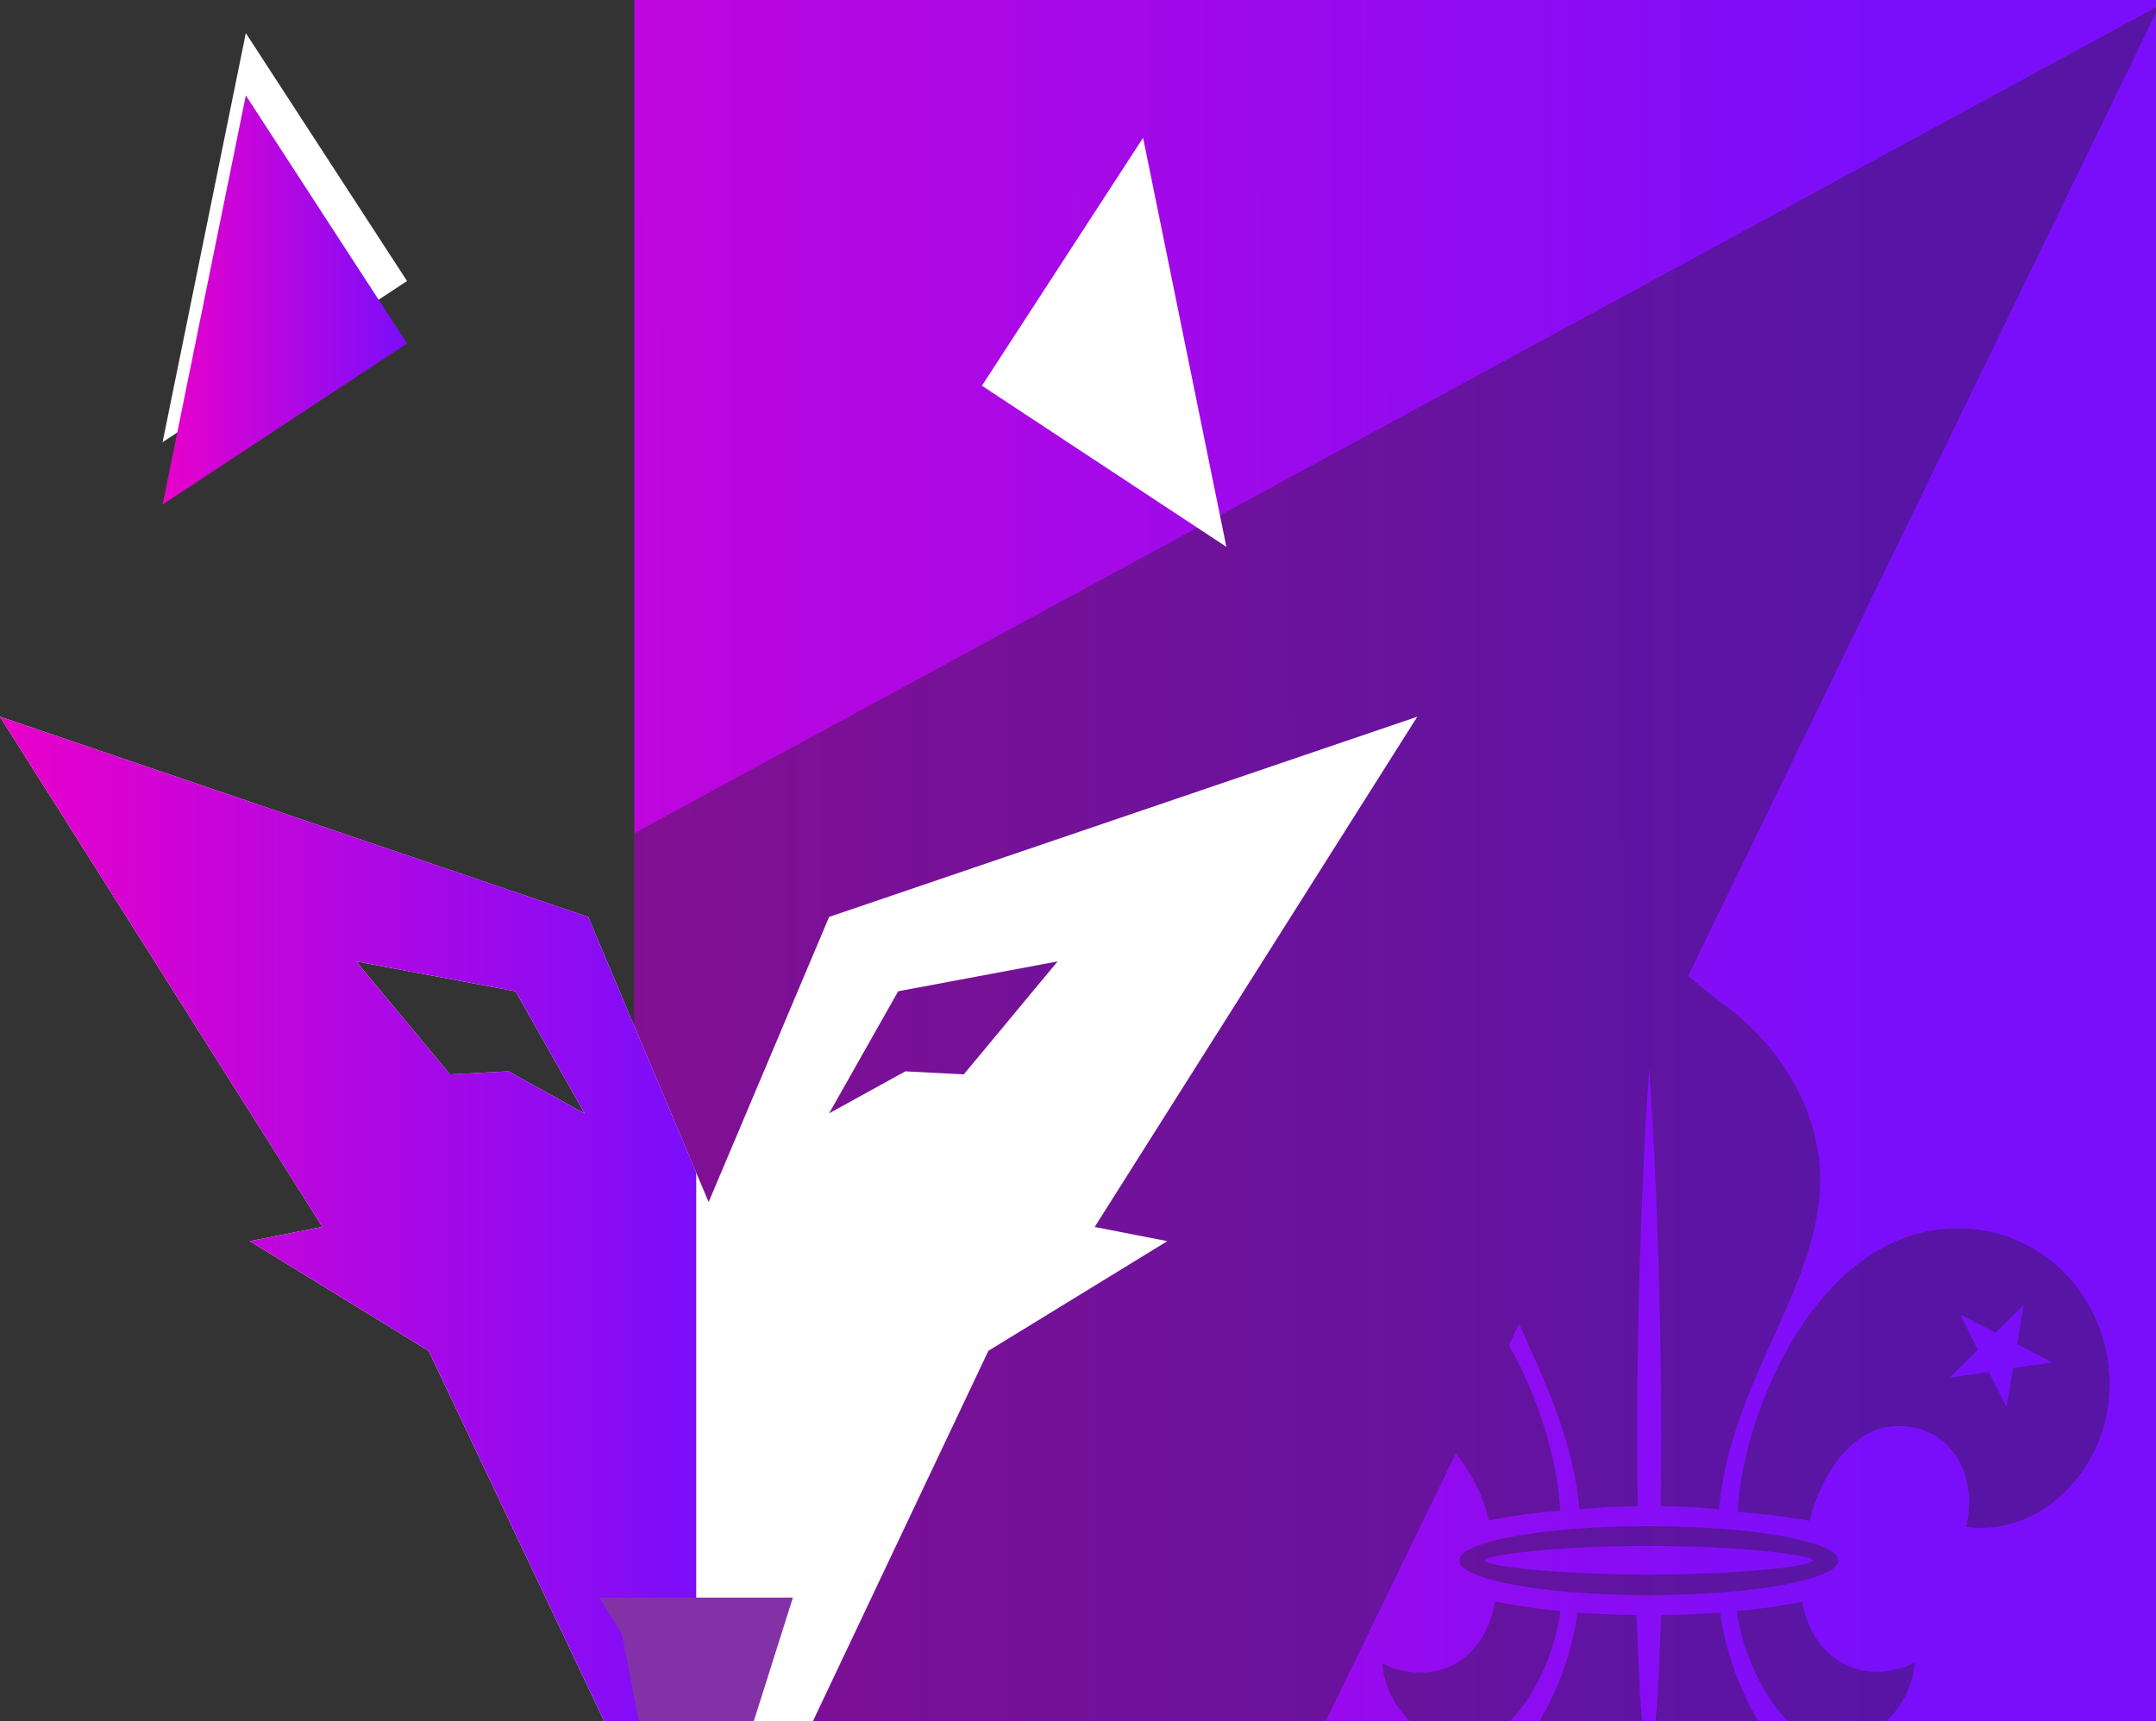 <?xml version="1.0" encoding="UTF-8"?> <svg xmlns="http://www.w3.org/2000/svg" xmlns:xlink="http://www.w3.org/1999/xlink" id="Capa_1" data-name="Capa 1" viewBox="0 0 376.87 300.9"><rect x="0" y="0" width="376.87" height="300.9" fill="#333333" stroke="none"/><defs><style>.cls-1{fill:url(#Degradado_sin_nombre_4);}.cls-2{fill:#231f20;opacity:0.39;isolation:isolate;}.cls-3{fill:#fff;}.cls-4{fill:url(#Degradado_sin_nombre_4-2);}.cls-5{fill:url(#Degradado_sin_nombre_4-3);}.cls-6{fill:#8331a7;}</style><linearGradient id="Degradado_sin_nombre_4" x1="-26.44" y1="150.84" x2="326.56" y2="150.34" gradientUnits="userSpaceOnUse"><stop offset="0" stop-color="#ea00ca"></stop><stop offset="1" stop-color="#7b0efa"></stop></linearGradient><linearGradient id="Degradado_sin_nombre_4-2" x1="28.42" y1="-1055.59" x2="71.15" y2="-1055.59" gradientTransform="matrix(1, 0, 0, -1, 0, -1003.13)" xlink:href="#Degradado_sin_nombre_4"></linearGradient><linearGradient id="Degradado_sin_nombre_4-3" x1="0" y1="-1216.24" x2="121.7" y2="-1216.24" gradientTransform="matrix(1, 0, 0, -1, 0, -1003.13)" xlink:href="#Degradado_sin_nombre_4"></linearGradient></defs><title>icon-header_3-scout-ecuador</title><rect class="cls-1" x="110.87" y="-10.57" width="273.13" height="322.04"></rect><path class="cls-2" d="M272.74,264.17v0Z"></path><path class="cls-2" d="M350.74,246l1.13-6.82,6.85-1L352.59,235l1.12-6.8L348.8,233l-6.15-3.17,3.09,6.18-4.93,4.85,6.84-1,3.09,6.17Zm-47,18.31c.82-17.29,14-49.55,38.51-49.56,17.45,0,29.49,16.61,25.89,33.12-2.42,11-12.5,20.74-24.48,19.07,2-7.65-1.5-16.28-9.89-17.49-9.8-1.42-15.5,8.68-17.5,16.45-4.22-.83-8.8-1.23-12.33-1.57Z"></path><path class="cls-2" d="M288.31,275.3c15.83,0,28.56-1.48,28.56-2.47s-12.83-2.55-28.64-2.55-28.66,1.56-28.66,2.55,12.92,2.47,28.74,2.47Zm-.08,3.59c-18.29,0-33.13-2.71-33.13-6.06s14.84-6,33.13-6,33.11,2.69,33.11,6-14.83,6.06-33.11,6.06Z"></path><path class="cls-2" d="M315.15,280a104.64,104.64,0,0,1-11.55,1.67v-.06c.81,7.28,6.82,22.92,17.12,22.92,7.54,0,13.43-6.63,14-13.84-8.85,4.21-17.86-.17-19.7-10.72h.06Z"></path><path class="cls-2" d="M272.76,281.67A112.8,112.8,0,0,1,261.33,280v-.09c-1.73,10.72-10.82,15.16-19.71,10.93.58,7.22,6.47,13.84,14,13.84,10.4,0,16.42-15.88,17.14-23.08h0Z"></path><path class="cls-2" d="M288.29,164.28l0,0,0,0Z"></path><path class="cls-2" d="M288.23,325.49c8.83-3.88,17.9-12.1,21.79-20.54a51.52,51.52,0,0,1-9.34-23c-3.26.23-6.68.38-10.24.38-.46,6.12-.45,19.08-2.21,26.1-1.79-7-1.76-20-2.2-26.1-3.57,0-7-.15-10.26-.38a51.39,51.39,0,0,1-9.33,23c3.88,8.44,13,16.66,21.79,20.54Z"></path><path class="cls-2" d="M377.5.93l-.63.34-266,144.4V300.9H231.75l22.72-46.76a29.33,29.33,0,0,1,5.79,11.68,98.25,98.25,0,0,1,12.32-1.65h.16c-.39-8-3.44-19.26-9-29l1.8-3.71c4.43,9.91,9.48,20.29,10.55,32.45a89.14,89.14,0,0,1,10.2-.55c-.45-23,.43-54.17,2-76.67,1.53,22.5,2.41,53.67,2,76.67a89.31,89.31,0,0,1,10.21.55c2-22.68,17.82-39.16,17.66-57.94-.06-10.14-5.37-21.76-16.66-30.23-2.19-1.63-4.33-3.33-6.4-5.12L376.87,2.23ZM288.29,164.28l0,0,0,0Z"></path><path class="cls-2" d="M288.29,164.28l0,0,0,0Z"></path><polygon class="cls-3" points="171.64 67.44 214.37 95.61 199.81 24.09 171.64 67.44"></polygon><polygon class="cls-3" points="71.15 49.13 28.42 77.31 42.97 5.79 71.15 49.13"></polygon><path class="cls-3" d="M247.74,125.31l-102.81,35-21.06,49.86-21.06-49.86L0,125.31,56.36,214.5,43.66,217l31.28,19.19L105.6,300.9H113l-2.48-13-3.41-5.57h29.12l-3.41,5.57-2.47,13h11.76l30.66-64.73L204.05,217l-12.7-2.48Zm-158.86,62-10.22.53L62.25,168.09l27.87,5.22,12.08,21.37Zm79.59.53-10.22-.53-13.32,7.34L157,173.31l27.87-5.22Z"></path><polygon class="cls-4" points="42.97 16.68 28.42 88.22 71.15 60.05 42.97 16.68"></polygon><path class="cls-5" d="M102.81,160.3,0,125.31,56.36,214.5,43.66,217l31.28,19.19L105.6,300.9H113l-2.48-13-3.41-5.57H121.7V205Zm-13.93,27-10.22.53L62.25,168.09l27.87,5.22,12.08,21.37Z"></path><polygon class="cls-6" points="115.45 279.32 138.6 279.32 131.77 300.9 111.64 300.9 108.76 285.81 104.8 279.32 115.45 279.32"></polygon></svg> 